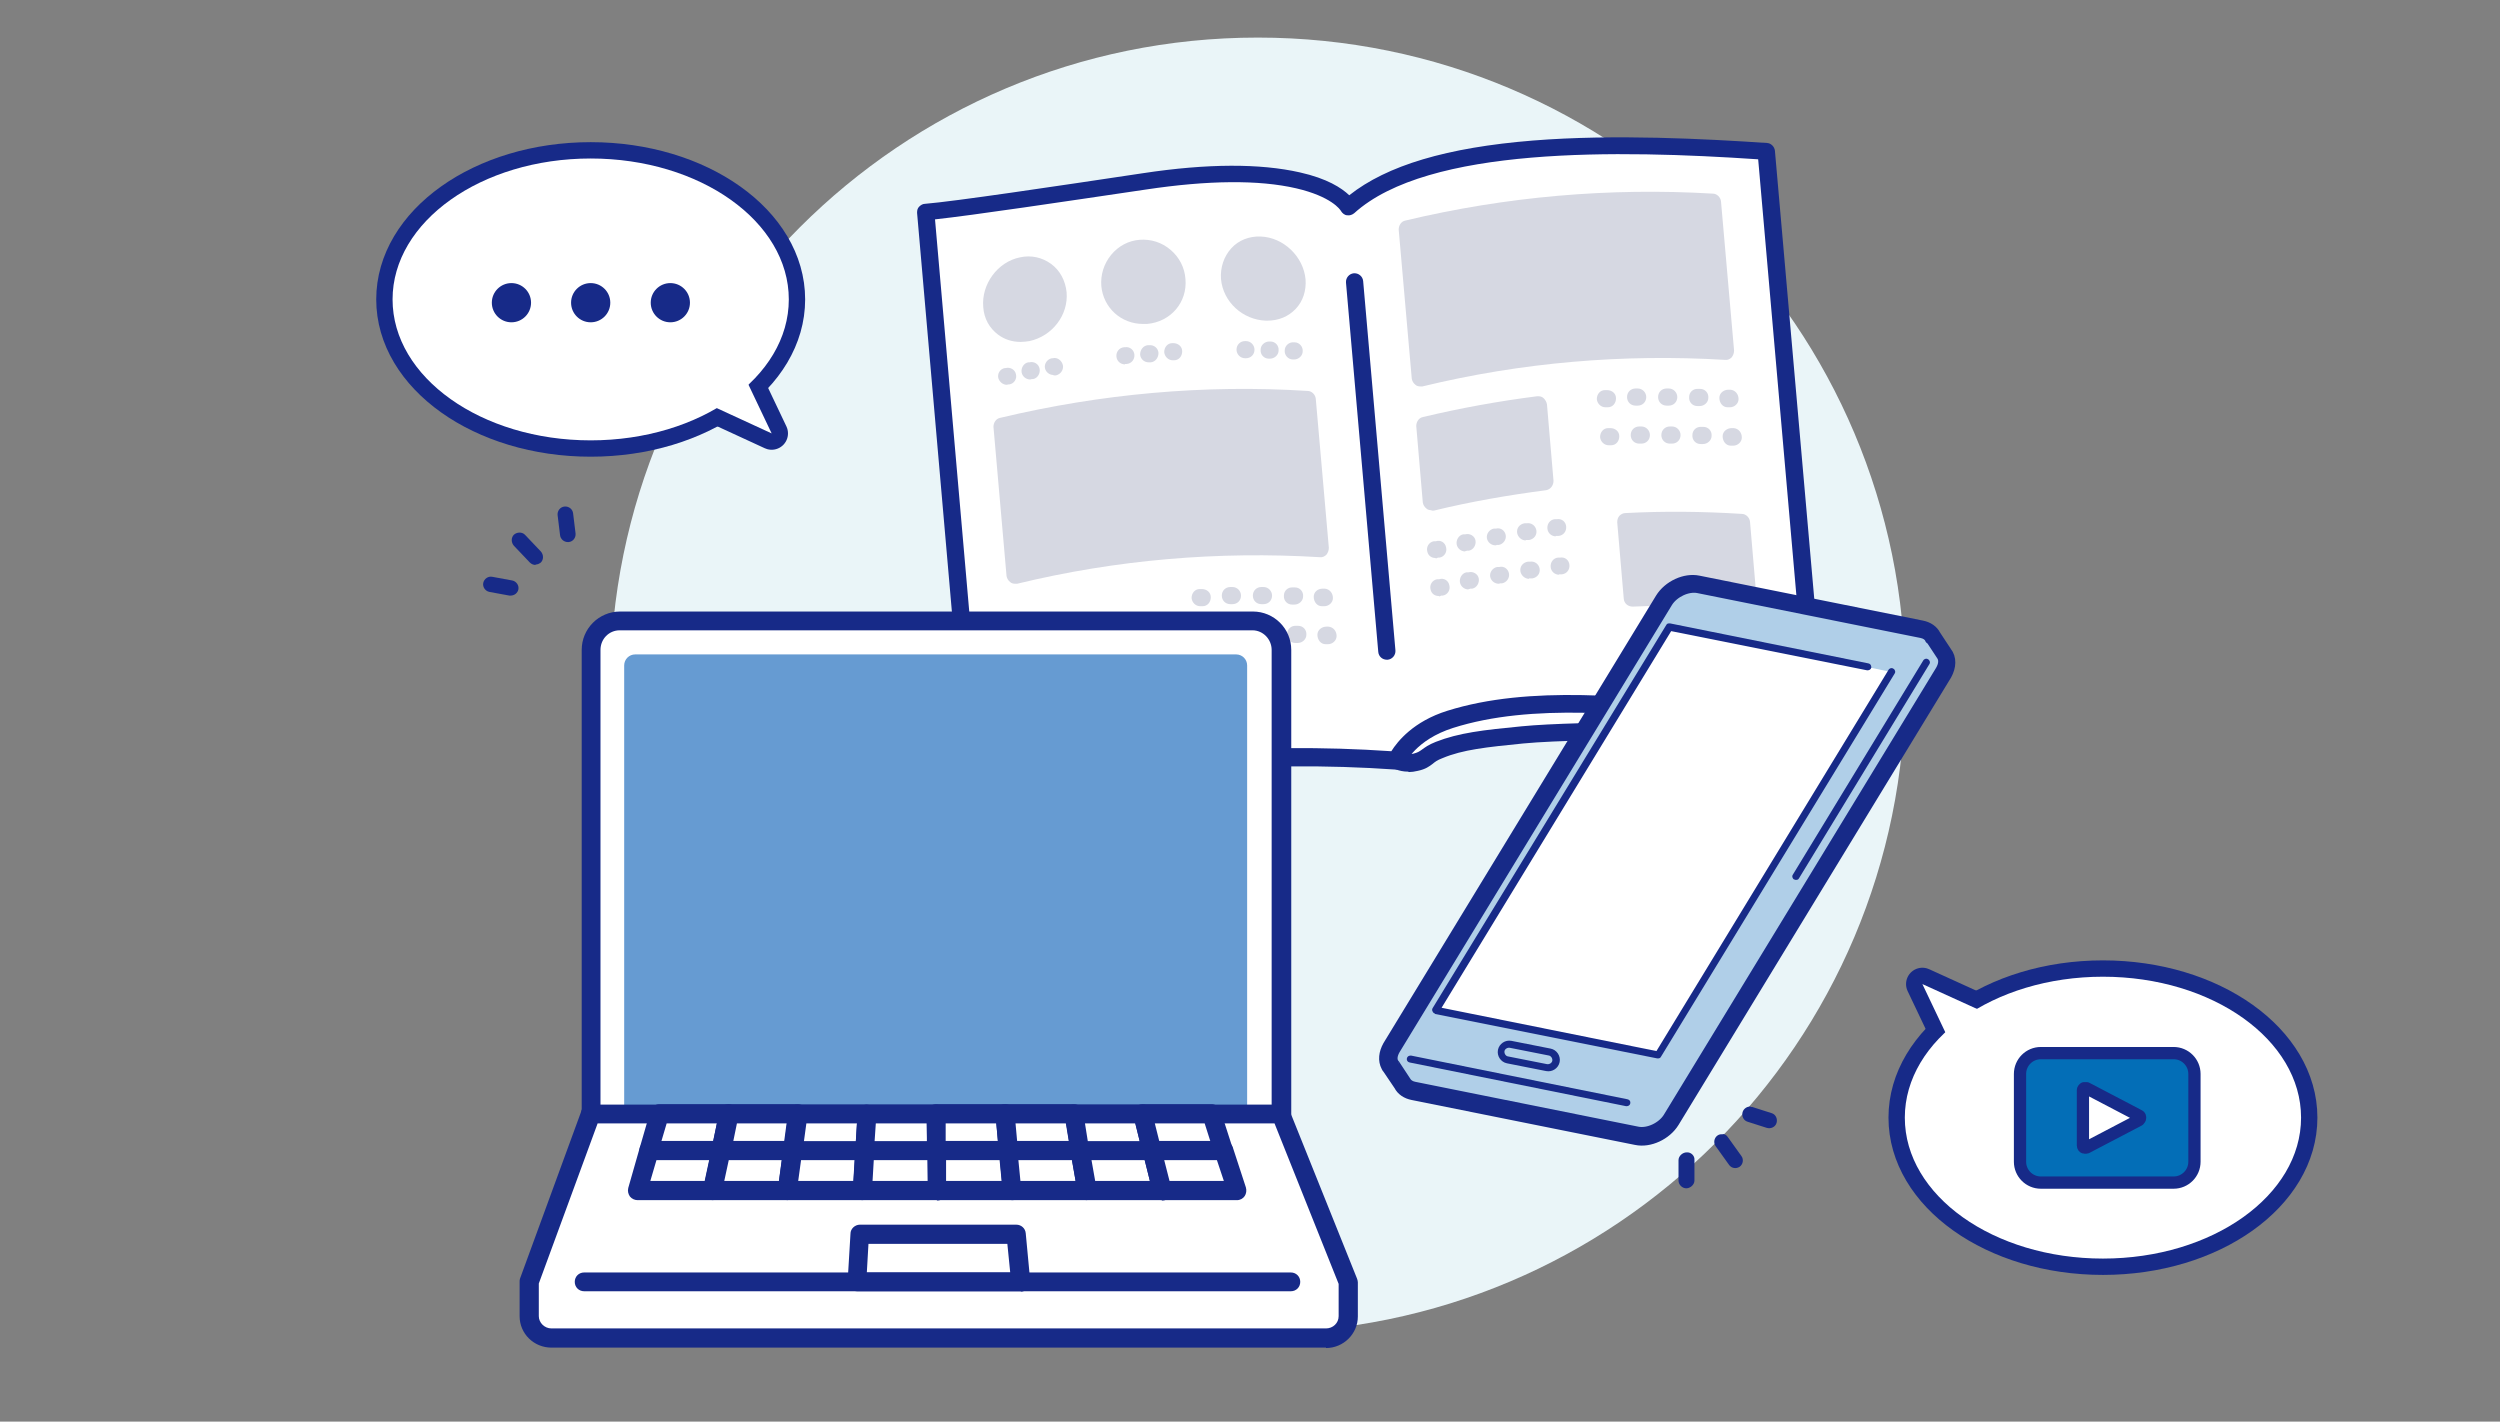 <svg width="612" height="348" viewBox="0 0 612 348" fill="none" xmlns="http://www.w3.org/2000/svg">
<rect x="0" y="0" width="612" height="348" fill="#808080" stroke="none"/>
<g clip-path="url(#clip0_66_1783)">
<path d="M307.9 326.2C395.437 326.2 466.4 255.237 466.4 167.7C466.4 80.163 395.437 9.2 307.9 9.2C220.363 9.2 149.4 80.163 149.4 167.7C149.4 255.237 220.363 326.2 307.9 326.2Z" fill="#EAF5F8"/>
<path d="M131.1 138.3C130.6 138.3 130.1 138.1 129.7 137.7L125.8 133.6C125.1 132.8 125.1 131.6 125.8 130.9C126.6 130.2 127.8 130.2 128.5 130.9L132.4 135C133.1 135.8 133.1 137 132.4 137.7C132 138 131.6 138.2 131.1 138.2V138.3Z" fill="#172A88"/>
<path d="M139 132.7C138.1 132.7 137.2 132 137.1 131L136.5 126.1C136.4 125.1 137.1 124.1 138.2 124C139.2 123.9 140.2 124.6 140.3 125.7L140.9 130.6C141 131.6 140.3 132.6 139.2 132.7C139.2 132.7 139.1 132.7 139 132.7Z" fill="#172A88"/>
<path d="M125 145.8C124.9 145.8 124.8 145.8 124.7 145.8L119.8 144.9C118.8 144.7 118.1 143.7 118.3 142.7C118.5 141.7 119.5 141 120.5 141.2L125.4 142.1C126.4 142.3 127.1 143.3 126.9 144.3C126.7 145.2 125.9 145.8 125 145.8Z" fill="#172A88"/>
<path d="M421.7 277.6C422.2 277.6 422.7 277.9 423 278.4L426.3 283C426.9 283.8 426.7 285 425.9 285.6C425 286.2 423.9 286 423.3 285.2L420 280.6C419.4 279.8 419.6 278.6 420.4 278C420.8 277.7 421.3 277.6 421.7 277.7V277.6Z" fill="#172A88"/>
<path d="M413.2 282.1C414.1 282.2 414.9 283 414.8 284V289C414.8 290 413.8 290.9 412.8 290.9C411.8 290.9 410.9 290 410.9 289V284C410.9 283 411.9 282.1 412.9 282.1C412.9 282.1 413 282.1 413.1 282.1H413.2Z" fill="#172A88"/>
<path d="M428.7 271C428.8 271 428.9 271 429 271L433.7 272.5C434.7 272.8 435.2 273.9 434.9 274.9C434.6 275.9 433.5 276.4 432.5 276.1L427.8 274.6C426.8 274.3 426.3 273.2 426.6 272.2C426.9 271.3 427.8 270.8 428.6 270.9L428.7 271Z" fill="#172A88"/>
<path d="M339.1 155.2L341.8 186.1C341.8 186.1 343.6 187.3 346.5 186.6C349.4 185.9 349 184.9 352.3 183.6C357.4 181.5 363 180.8 372.7 179.9C388.7 178.4 438.4 178.9 438.4 178.9L437.5 168.4L339.2 155.2H339.1Z" fill="white"/>
<path d="M344.7 188.9C342.3 188.9 340.8 187.9 340.6 187.8C340.1 187.4 339.7 186.9 339.7 186.2L337 155.3C336.9 154.1 337.8 153.1 338.9 153C340.1 152.9 341.1 153.8 341.2 154.9L343.8 184.5C344.3 184.6 345.1 184.7 346 184.5C347.1 184.2 347.4 184 348.1 183.5C348.8 183 349.7 182.3 351.5 181.6C357.1 179.4 363.1 178.7 372.5 177.8C386.6 176.4 426 176.7 436.1 176.8L435.4 168.6C435.3 167.4 436.2 166.4 437.3 166.3C438.5 166.2 439.5 167.1 439.6 168.2L440.5 178.7C440.5 179.3 440.4 179.9 439.9 180.3C439.5 180.7 438.9 181 438.4 181C437.9 181 388.6 180.5 372.9 182C363.9 182.9 358.1 183.5 353.1 185.6C351.8 186.1 351.3 186.5 350.7 187C349.9 187.6 349 188.3 347.1 188.7C346.3 188.9 345.5 189 344.9 189L344.7 188.9Z" fill="#172A88"/>
<path d="M280.1 44.4C316 39 327.7 47 330 50.7C349.3 33.2 397.8 34.6 432.3 37C436.4 83.7 440.5 130.4 444.6 177.1C416.3 175.1 380.8 167.9 355 176C344.8 179.2 341.9 186.1 341.9 186.1C307.4 183.7 272.7 186.7 239.2 195.1C235.1 148.4 230.8 98.6 226.7 51.9C234.1 51.3 258.7 47.6 280.2 44.4H280.1Z" fill="white"/>
<path d="M239.1 197.2C238.7 197.2 238.2 197.1 237.9 196.8C237.4 196.4 237.1 195.9 237 195.3L224.5 52.1C224.5 51.5 224.6 51 225 50.6C225.4 50.2 225.9 49.9 226.4 49.9C233.7 49.3 257.8 45.7 279.8 42.4C295.6 40 308.5 40 318.2 42.2C324.9 43.7 328.4 46 330.3 47.8C339.5 40.5 354.2 36.1 375.3 34.4C395.3 32.8 417.5 34 432.5 35C433.5 35 434.4 35.9 434.5 36.9L446.8 177C446.8 177.6 446.6 178.2 446.2 178.7C445.8 179.1 445.2 179.4 444.5 179.3C437.7 178.8 430.7 178.1 423.2 177.3C399.5 174.7 374.9 172.1 355.7 178.2C346.6 181.1 344 186.8 343.9 187.1C343.5 187.9 342.7 188.4 341.8 188.4C307.5 186 273.1 189 239.8 197.3C239.6 197.3 239.5 197.3 239.3 197.3L239.1 197.2ZM228.9 53.8L241 192.4C273.6 184.5 307.1 181.6 340.6 183.9C342.1 181.5 346 176.6 354.3 174C374.4 167.7 399.4 170.4 423.6 173C430.1 173.7 436.3 174.4 442.3 174.8L430.4 39C396.2 36.7 349.6 35.8 331.5 52.2C331 52.6 330.4 52.8 329.8 52.7C329.2 52.7 328.6 52.2 328.3 51.7C328.1 51.3 325.9 48.1 317.3 46.1C308.2 44 295.8 44.1 280.5 46.4C260.2 49.4 238.2 52.7 228.9 53.7V53.8Z" fill="#172A88"/>
<path d="M339.5 161.5C338.4 161.5 337.5 160.7 337.4 159.6L329.5 69.2C329.4 68 330.3 67 331.4 66.9C332.6 66.8 333.6 67.7 333.7 68.8L341.6 159.2C341.7 160.4 340.8 161.4 339.7 161.5C339.7 161.5 339.6 161.5 339.5 161.5Z" fill="#172A88"/>
<path d="M350.4 124.9C350 124.9 349.5 124.8 349.2 124.5C348.7 124.1 348.4 123.6 348.3 123L346.7 104.3C346.7 103.3 347.3 102.3 348.3 102.1C357.5 99.9 366.9 98.2 376.3 97C376.9 97 377.4 97 377.9 97.5C378.3 97.9 378.6 98.4 378.7 99L380.3 117.7C380.3 118.8 379.6 119.8 378.5 120C369.3 121.2 360 122.8 351 125C350.8 125 350.7 125 350.5 125L350.4 124.9Z" fill="#D6D8E2"/>
<path d="M423.5 99.7C423.5 99.7 423.5 99.7 423.4 99.7H422.9C421.7 99.7 420.9 98.6 420.9 97.4C420.9 96.2 422 95.4 423.1 95.4H423.6C424.8 95.5 425.6 96.5 425.6 97.7C425.6 98.8 424.6 99.7 423.5 99.7ZM393 99.7C391.9 99.7 391 98.8 390.9 97.7C390.9 96.5 391.7 95.5 392.9 95.5H393.4C394.6 95.5 395.6 96.3 395.6 97.5C395.6 98.7 394.8 99.7 393.6 99.7H393.1C393.1 99.7 393.1 99.7 393 99.7ZM416 99.4H415.5C414.3 99.4 413.4 98.4 413.5 97.2C413.5 96 414.5 95.1 415.7 95.2H416.2C417.4 95.2 418.3 96.2 418.2 97.4C418.2 98.5 417.2 99.4 416.1 99.4H416ZM408.5 99.3H408C406.8 99.3 405.9 98.4 405.9 97.2C405.9 96 406.8 95.1 408 95.1H408.5C409.7 95.1 410.6 96.1 410.6 97.2C410.6 98.4 409.7 99.3 408.5 99.3ZM400.9 99.3H400.4C399.2 99.3 398.3 98.4 398.3 97.2C398.3 96 399.2 95.1 400.4 95.1H400.9C402.1 95.1 403 96.1 403 97.2C403 98.4 402.1 99.3 400.9 99.3Z" fill="#D6D8E2"/>
<path d="M347.7 94.6C347.3 94.6 346.8 94.5 346.5 94.2C346 93.8 345.7 93.3 345.6 92.7L342.4 56.2C342.4 55.2 343 54.2 344 54C368.7 48.1 394 45.9 419.3 47.4C420.3 47.4 421.2 48.3 421.3 49.3L424.5 85.8C424.5 86.4 424.3 87 423.9 87.5C423.5 87.9 422.9 88.2 422.3 88.1C397.4 86.6 372.5 88.7 348.2 94.6C348 94.6 347.9 94.6 347.7 94.6Z" fill="#D6D8E2"/>
<path d="M424.3 109.1C424.3 109.1 424.3 109.1 424.2 109.1H423.7C422.5 109.1 421.7 108 421.7 106.8C421.7 105.6 422.8 104.8 423.9 104.8H424.4C425.6 104.9 426.4 105.9 426.4 107.1C426.4 108.2 425.4 109.1 424.3 109.1ZM393.8 109C392.7 109 391.8 108.1 391.7 107C391.7 105.8 392.5 104.8 393.7 104.8H394.2C395.4 104.8 396.4 105.6 396.4 106.8C396.4 108 395.6 109 394.4 109H393.9C393.9 109 393.9 109 393.8 109ZM416.8 108.7H416.3C415.1 108.7 414.2 107.7 414.3 106.5C414.3 105.3 415.3 104.4 416.5 104.5H417C418.2 104.5 419.1 105.5 419 106.7C419 107.8 418 108.7 416.9 108.7H416.8ZM409.3 108.6H408.8C407.6 108.6 406.7 107.7 406.7 106.5C406.7 105.3 407.6 104.4 408.8 104.4H409.3C410.5 104.4 411.4 105.4 411.4 106.5C411.4 107.7 410.5 108.6 409.3 108.6ZM401.8 108.6H401.3C400.1 108.6 399.2 107.7 399.2 106.5C399.2 105.3 400.1 104.4 401.3 104.4H401.8C403 104.4 403.9 105.4 403.9 106.5C403.9 107.7 403 108.6 401.8 108.6Z" fill="#D6D8E2"/>
<path d="M427.8 148.7C427.8 148.7 427.8 148.7 427.7 148.7C418.4 148.1 409 148.1 399.7 148.5C398.5 148.5 397.6 147.7 397.5 146.6L395.9 127.9C395.9 127.3 396 126.8 396.4 126.3C396.8 125.9 397.3 125.6 397.9 125.6C407.3 125.1 416.9 125.2 426.4 125.8C427.4 125.8 428.3 126.7 428.4 127.7L430 146.4C430 147 429.8 147.6 429.4 148.1C429 148.5 428.5 148.7 427.9 148.7H427.8Z" fill="#D6D8E2"/>
<path d="M351.4 136.6C350.4 136.6 349.6 136 349.4 135C349.1 133.9 349.8 132.7 351 132.5H351.5C352.6 132.1 353.8 132.8 354 134C354.3 135.1 353.6 136.3 352.4 136.5H352C351.8 136.6 351.7 136.7 351.5 136.7L351.4 136.6ZM358.7 135C357.7 135 356.8 134.3 356.6 133.3C356.4 132.2 357.1 131 358.2 130.8H358.7C359.8 130.5 361 131.2 361.2 132.3C361.4 133.4 360.7 134.6 359.6 134.8H359.1C359 134.9 358.8 134.9 358.7 134.9V135ZM366.1 133.5C365.1 133.5 364.2 132.8 364 131.8C363.8 130.7 364.6 129.6 365.7 129.4H366.2C367.4 129.1 368.4 129.9 368.6 131C368.8 132.1 368 133.2 366.9 133.4H366.4C366.3 133.5 366.1 133.5 366 133.5H366.1ZM373.5 132.3C372.5 132.3 371.6 131.5 371.4 130.5C371.2 129.3 372 128.3 373.2 128.1H373.7C374.9 127.9 375.9 128.7 376.1 129.8C376.3 131 375.5 132 374.3 132.2H373.8C373.7 132.2 373.6 132.2 373.5 132.2V132.3ZM380.9 131.3C379.8 131.3 378.9 130.5 378.8 129.4C378.7 128.2 379.5 127.2 380.6 127.1H381.1C382.3 126.9 383.3 127.7 383.4 128.9C383.5 130.1 382.7 131.1 381.5 131.2H381H380.8L380.9 131.3Z" fill="#D6D8E2"/>
<path d="M352.2 145.9C351.2 145.9 350.4 145.3 350.2 144.3C349.9 143.2 350.6 142 351.8 141.8H352.3C353.4 141.4 354.6 142.1 354.8 143.3C355.1 144.4 354.4 145.6 353.2 145.8H352.8C352.6 145.9 352.5 146 352.3 146L352.2 145.9ZM359.5 144.3C358.5 144.3 357.6 143.6 357.4 142.6C357.2 141.5 357.9 140.3 359 140.1H359.5C360.6 139.8 361.8 140.5 362 141.6C362.2 142.7 361.5 143.9 360.4 144.1H359.9C359.8 144.2 359.6 144.2 359.5 144.2V144.3ZM366.9 142.9C365.9 142.9 365 142.2 364.8 141.2C364.6 140.1 365.4 139 366.5 138.8H367C368.2 138.5 369.2 139.3 369.4 140.4C369.6 141.5 368.8 142.6 367.7 142.8H367.2C367.1 142.9 366.9 142.9 366.8 142.9H366.9ZM374.3 141.7C373.3 141.7 372.4 140.9 372.2 139.9C372 138.7 372.8 137.7 374 137.5H374.5C375.7 137.3 376.7 138.1 376.9 139.2C377.1 140.4 376.3 141.4 375.1 141.6H374.6C374.5 141.6 374.4 141.6 374.3 141.6V141.7ZM381.7 140.7C380.6 140.7 379.7 139.9 379.6 138.8C379.5 137.6 380.3 136.6 381.4 136.5H381.9C383.1 136.3 384.1 137.1 384.2 138.3C384.3 139.5 383.5 140.5 382.3 140.6H381.8H381.6L381.7 140.7Z" fill="#D6D8E2"/>
<path d="M310.2 78.5C310.1 78.5 310 78.5 309.9 78.5C304.2 78.3 299.4 73.9 298.9 68.3C298.7 65.5 299.6 62.8 301.4 60.8C303.2 58.8 305.8 57.8 308.6 57.9C314.2 58.1 319.1 62.8 319.6 68.4C319.8 71.1 319 73.7 317.2 75.6C315.4 77.5 313 78.5 310.2 78.5Z" fill="#D6D8E2"/>
<path d="M316.7 88H316.5C315.3 88 314.4 86.9 314.5 85.8C314.5 84.6 315.6 83.7 316.7 83.8H316.9C318.1 83.8 319 84.9 318.9 86C318.9 87.1 317.9 88 316.8 88H316.7Z" fill="#D6D8E2"/>
<path d="M310.9 87.8H310.6C309.4 87.8 308.5 86.8 308.6 85.6C308.6 84.5 309.6 83.6 310.7 83.6H311C312.2 83.6 313.1 84.6 313 85.8C313 86.9 312 87.8 310.9 87.8Z" fill="#D6D8E2"/>
<path d="M305 87.7H304.8C303.6 87.7 302.7 86.7 302.7 85.6C302.7 84.4 303.6 83.5 304.8 83.5H305C306.2 83.5 307.1 84.5 307.1 85.6C307.1 86.8 306.2 87.7 305 87.7Z" fill="#D6D8E2"/>
<path d="M279.8 79.3C274.5 79.3 270.1 75.4 269.6 70C269.4 67.3 270.2 64.6 272 62.4C273.8 60.2 276.3 58.9 279 58.7C281.7 58.5 284.4 59.3 286.6 61.2C288.7 63 290 65.5 290.2 68.3C290.7 74 286.6 78.8 280.8 79.3C280.5 79.3 280.2 79.3 279.8 79.3Z" fill="#D6D8E2"/>
<path d="M287.1 88.2C286 88.2 285.1 87.3 285 86.2C285 85 285.8 84 287 84H287.2C288.4 84 289.4 84.8 289.4 86C289.4 87.2 288.6 88.2 287.4 88.2H287.2C287.2 88.2 287.2 88.2 287.1 88.2Z" fill="#D6D8E2"/>
<path d="M281.2 88.7C280.1 88.7 279.2 87.9 279.1 86.8C279.1 85.6 279.9 84.6 281 84.5H281.3C282.5 84.4 283.5 85.2 283.6 86.4C283.6 87.6 282.8 88.6 281.7 88.7H281.4C281.4 88.7 281.3 88.7 281.2 88.7Z" fill="#D6D8E2"/>
<path d="M275.4 89.2C274.3 89.2 273.4 88.4 273.3 87.3C273.2 86.1 274 85.1 275.2 85H275.4C276.6 84.8 277.6 85.7 277.7 86.8C277.8 88 277 89 275.8 89.1H275.6H275.4V89.2Z" fill="#D6D8E2"/>
<path d="M249.8 83.7C247.8 83.7 245.9 83.1 244.3 81.9C242.2 80.3 240.9 78 240.7 75.2C240.2 69.6 244.2 64.1 249.7 63C252.4 62.4 255.1 63 257.3 64.6C259.5 66.2 260.8 68.7 261.1 71.5C261.6 77.1 257.6 82.3 252 83.5C251.3 83.6 250.6 83.7 249.9 83.7H249.8Z" fill="#D6D8E2"/>
<path d="M257.9 91.8C256.9 91.8 256 91.1 255.8 90.1C255.6 89 256.4 87.9 257.5 87.7H257.7C258.8 87.4 259.9 88.2 260.2 89.4C260.4 90.5 259.7 91.6 258.5 91.9H258.3C258.2 91.9 258 91.9 257.9 91.9V91.8Z" fill="#D6D8E2"/>
<path d="M252.2 92.9C251.2 92.9 250.3 92.2 250.1 91.2C249.9 90.1 250.6 88.9 251.7 88.7H252C253.1 88.4 254.3 89.1 254.5 90.3C254.7 91.4 254 92.6 252.9 92.8H252.6C252.5 92.8 252.3 92.9 252.2 92.9Z" fill="#D6D8E2"/>
<path d="M246.5 94.2C245.5 94.2 244.7 93.5 244.4 92.6C244.1 91.5 244.8 90.3 246 90.1H246.2C247.3 89.8 248.5 90.5 248.7 91.6C249 92.7 248.3 93.9 247.1 94.1H246.9C246.7 94.1 246.6 94.2 246.4 94.2H246.5Z" fill="#D6D8E2"/>
<path d="M248.5 142.9C248.1 142.9 247.6 142.8 247.3 142.5C246.8 142.1 246.5 141.6 246.4 141L243.2 104.5C243.2 103.5 243.8 102.5 244.8 102.3C269.5 96.4 294.8 94.1 320.1 95.7C321.1 95.7 322 96.6 322.1 97.6L325.3 134.1C325.3 134.7 325.1 135.3 324.7 135.8C324.3 136.2 323.7 136.5 323.1 136.4C298.2 134.9 273.3 137 249 142.9C248.8 142.9 248.7 142.9 248.5 142.9Z" fill="#D6D8E2"/>
<path d="M324.2 148.4C324.2 148.4 324.2 148.4 324.1 148.4H323.6C322.4 148.4 321.6 147.3 321.6 146.1C321.6 144.9 322.6 144.1 323.8 144.1H324.3C325.5 144.2 326.3 145.2 326.3 146.4C326.3 147.5 325.3 148.4 324.2 148.4ZM293.8 148.4C292.7 148.4 291.8 147.5 291.7 146.4C291.7 145.2 292.5 144.2 293.7 144.2H294.2C295.4 144.2 296.4 145 296.4 146.2C296.4 147.4 295.6 148.4 294.4 148.4H293.9C293.9 148.4 293.9 148.4 293.8 148.4ZM316.8 148H316.3C315.1 148 314.2 147 314.3 145.8C314.3 144.6 315.3 143.7 316.5 143.8H317C318.2 143.8 319.1 144.8 319 146C319 147.1 318 148 316.9 148H316.8ZM309.3 147.9H308.8C307.6 147.9 306.7 147 306.7 145.8C306.7 144.6 307.6 143.7 308.8 143.7H309.3C310.5 143.7 311.4 144.7 311.4 145.8C311.4 147 310.5 147.9 309.3 147.9ZM301.7 147.9H301.2C300 147.9 299.1 147 299.1 145.8C299.1 144.6 300 143.7 301.2 143.7H301.7C302.9 143.7 303.8 144.7 303.8 145.8C303.8 147 302.9 147.9 301.7 147.9Z" fill="#D6D8E2"/>
<path d="M325.1 157.7C325.1 157.7 325.1 157.7 325 157.7H324.5C323.3 157.7 322.5 156.6 322.5 155.4C322.5 154.2 323.6 153.4 324.7 153.4H325.2C326.4 153.5 327.2 154.5 327.2 155.7C327.2 156.8 326.2 157.7 325.1 157.7ZM294.6 157.7C293.5 157.7 292.6 156.8 292.5 155.7C292.5 154.5 293.3 153.5 294.5 153.5H295C296.2 153.5 297.2 154.3 297.2 155.5C297.2 156.7 296.4 157.7 295.2 157.7H294.7C294.7 157.7 294.7 157.7 294.6 157.7ZM317.6 157.4H317.1C315.9 157.4 315 156.4 315.1 155.2C315.1 154 316.1 153.1 317.3 153.2H317.8C319 153.2 319.9 154.2 319.8 155.4C319.8 156.5 318.8 157.4 317.7 157.4H317.6ZM310.1 157.3H309.6C308.4 157.3 307.5 156.4 307.5 155.2C307.5 154 308.4 153.1 309.6 153.1H310.1C311.3 153.1 312.2 154.1 312.2 155.2C312.2 156.4 311.3 157.3 310.1 157.3ZM302.4 157.3H301.9C300.7 157.3 299.8 156.4 299.8 155.2C299.8 154 300.7 153.1 301.9 153.1H302.4C303.6 153.1 304.5 154.1 304.5 155.2C304.5 156.4 303.6 157.3 302.4 157.3Z" fill="#D6D8E2"/>
<path d="M306.5 152H151.6C147.7 152 144.6 155.2 144.6 159.1V272.7H313.6V159.1C313.6 155.2 310.5 152 306.6 152H306.5Z" fill="white"/>
<path d="M313.6 275C312.3 275 311.3 274 311.3 272.7V159.1C311.3 156.5 309.2 154.3 306.6 154.3H151.7C149.1 154.3 147 156.4 147 159.1V272.7C147 274 146 275 144.7 275C143.4 275 142.4 274 142.4 272.7V159.1C142.4 153.9 146.6 149.7 151.8 149.7H306.7C311.9 149.7 316.1 153.9 316.1 159.1V272.7C316.1 274 315.1 275 313.8 275H313.6Z" fill="#172A88"/>
<path d="M155.6 160.2H302.6C304.1 160.2 305.3 161.4 305.3 162.9V272.6H152.8V162.9C152.8 161.4 154 160.2 155.5 160.2H155.6Z" fill="#669BD2"/>
<path d="M144.6 272.7L129.5 313.8V322.2C129.5 325.1 131.9 327.5 135 327.5H324.6C327.6 327.5 330.1 325.1 330.1 322.2V313.8L313.6 272.7H144.6Z" fill="white"/>
<path d="M324.6 329.9H135C130.7 329.9 127.2 326.5 127.2 322.2V313.8C127.2 313.5 127.2 313.3 127.3 313L142.2 272.3C142.4 271.2 143.3 270.4 144.5 270.4H313.5C314.5 270.4 315.3 271 315.7 271.9L332.2 313C332.3 313.3 332.4 313.6 332.4 313.9V322.3C332.4 326.5 328.9 330 324.6 330V329.9ZM131.9 314.2V322.2C131.9 323.8 133.3 325.2 135 325.2H324.6C326.3 325.2 327.7 323.9 327.7 322.2V314.3L312 275H146.3L131.9 314.2Z" fill="#172A88"/>
<path d="M229.6 302.1H210.5L209.8 313.8H229.8H249.9L248.8 302.1H229.6Z" fill="white"/>
<path d="M249.9 316.1H209.8C209.2 316.1 208.5 315.8 208.1 315.4C207.7 314.9 207.4 314.3 207.5 313.7L208.2 302C208.2 300.8 209.3 299.8 210.5 299.8H248.8C250 299.8 251 300.7 251.1 301.9L252.2 313.6C252.2 314.3 252 314.9 251.6 315.4C251.2 315.9 250.5 316.2 249.9 316.2V316.1ZM212.2 311.5H247.3L246.6 304.5H212.6L212.2 311.5Z" fill="#172A88"/>
<path d="M316 316.1H143C141.7 316.1 140.7 315.1 140.7 313.8C140.7 312.5 141.7 311.5 143 311.5H316C317.3 311.5 318.3 312.5 318.3 313.8C318.3 315.1 317.3 316.1 316 316.1Z" fill="#172A88"/>
<path d="M176.5 281.7H158.9L161.5 272.7H178.4L176.5 281.7Z" fill="white"/>
<path d="M176.5 284H158.9C158.2 284 157.5 283.7 157 283.1C156.6 282.5 156.4 281.8 156.6 281L159.2 272C159.5 271 160.4 270.3 161.4 270.3H178.3C179 270.3 179.7 270.6 180.1 271.2C180.5 271.7 180.7 272.5 180.6 273.2L178.7 282.2C178.5 283.3 177.5 284 176.4 284H176.5ZM162 279.4H174.6L175.5 275H163.2L161.9 279.4H162Z" fill="#172A88"/>
<path d="M194.1 281.7H176.5L178.4 272.7H195.3L194.1 281.7Z" fill="white"/>
<path d="M194.1 284H176.5C175.8 284 175.1 283.7 174.7 283.1C174.3 282.6 174.1 281.8 174.2 281.1L176.1 272.1C176.3 271 177.3 270.3 178.4 270.3H195.3C196 270.3 196.6 270.6 197.1 271.1C197.5 271.6 197.7 272.3 197.7 272.9L196.5 281.9C196.3 283.1 195.4 283.9 194.2 283.9L194.1 284ZM179.4 279.4H192.1L192.7 275H180.4L179.5 279.4H179.4Z" fill="#172A88"/>
<path d="M211.7 281.7H194.1L195.3 272.7H212.2L211.7 281.7Z" fill="white"/>
<path d="M211.7 284H194.1C193.4 284 192.8 283.7 192.3 283.2C191.9 282.7 191.7 282 191.7 281.4L192.9 272.4C193.1 271.2 194 270.4 195.2 270.4H212.1C212.7 270.4 213.4 270.7 213.8 271.1C214.2 271.6 214.5 272.2 214.4 272.8L213.9 281.8C213.9 283 212.8 284 211.6 284H211.7ZM196.8 279.4H209.5L209.8 275H197.4L196.8 279.4Z" fill="#172A88"/>
<path d="M229.3 281.7H211.7L212.2 272.7H229.1L229.3 281.7Z" fill="white"/>
<path d="M229.3 284H211.7C211.1 284 210.4 283.7 210 283.3C209.6 282.8 209.3 282.2 209.4 281.6L209.9 272.6C209.9 271.4 211 270.4 212.2 270.4H229.1C230.4 270.4 231.4 271.4 231.4 272.7L231.6 281.7C231.6 282.3 231.4 282.9 230.9 283.4C230.5 283.8 229.9 284.1 229.2 284.1L229.3 284ZM214.2 279.4H226.9V275H214.4L214.1 279.4H214.2Z" fill="#172A88"/>
<path d="M246.9 281.7H229.3L229.1 272.7H246L246.9 281.7Z" fill="white"/>
<path d="M246.9 284H229.3C228 284 227 283 227 281.7L226.8 272.7C226.8 272.1 227 271.5 227.5 271C227.9 270.6 228.5 270.3 229.2 270.3H246.1C247.3 270.3 248.3 271.2 248.4 272.4L249.2 281.4C249.2 282.1 249 282.7 248.6 283.2C248.2 283.7 247.5 284 246.9 284ZM231.6 279.4H244.3L243.9 275H231.5V279.4H231.6Z" fill="#172A88"/>
<path d="M264.4 281.7H246.9L246 272.7H262.9L264.4 281.7Z" fill="white"/>
<path d="M264.4 284H246.8C245.6 284 244.6 283.1 244.5 281.9L243.7 272.9C243.7 272.2 243.9 271.6 244.3 271.1C244.7 270.6 245.4 270.3 246 270.3H262.9C264 270.3 265 271.1 265.2 272.2L266.7 281.2C266.8 281.9 266.7 282.6 266.2 283.1C265.8 283.6 265.1 283.9 264.4 283.9V284ZM249 279.4H261.7L261 275H248.6L249 279.4Z" fill="#172A88"/>
<path d="M282 281.7H264.4L262.9 272.7H279.8L282 281.7Z" fill="white"/>
<path d="M282 284H264.4C263.3 284 262.3 283.2 262.1 282.1L260.6 273.1C260.5 272.4 260.6 271.7 261.1 271.2C261.5 270.7 262.2 270.4 262.9 270.4H279.8C280.9 270.4 281.8 271.1 282.1 272.2L284.3 281.2C284.5 281.9 284.3 282.6 283.9 283.2C283.5 283.8 282.8 284.1 282.1 284.1L282 284ZM266.4 279.4H279L277.9 275H265.6L266.3 279.4H266.4Z" fill="#172A88"/>
<path d="M299.6 281.7H282L279.8 272.7H296.7L299.6 281.7Z" fill="white"/>
<path d="M299.6 284H282C280.9 284 280 283.3 279.7 282.2L277.5 273.2C277.3 272.5 277.5 271.8 277.9 271.2C278.3 270.6 279 270.3 279.7 270.3H296.6C297.6 270.3 298.5 271 298.8 271.9L301.7 280.9C301.9 281.6 301.8 282.4 301.4 283C301 283.6 300.3 284 299.5 284H299.6ZM283.8 279.4H296.3L294.9 275H282.7L283.8 279.4Z" fill="#172A88"/>
<path d="M174.4 291.5H156.1L158.9 281.7H176.5L174.4 291.5Z" fill="white"/>
<path d="M174.4 293.8H156.1C155.4 293.8 154.7 293.5 154.2 292.9C153.8 292.3 153.6 291.6 153.8 290.8L156.6 281C156.9 280 157.8 279.3 158.8 279.3H176.4C177.1 279.3 177.8 279.6 178.2 280.2C178.6 280.7 178.8 281.5 178.7 282.2L176.6 292C176.4 293.1 175.4 293.8 174.3 293.8H174.4ZM159.2 289.1H172.5L173.6 284H160.7L159.2 289.1Z" fill="#172A88"/>
<path d="M192.8 291.5H174.4L176.5 281.7H194.1L192.8 291.5Z" fill="white"/>
<path d="M192.8 293.8H174.5C173.8 293.8 173.1 293.5 172.7 292.9C172.3 292.4 172.1 291.6 172.2 290.9L174.3 281.1C174.5 280 175.5 279.3 176.6 279.3H194.2C194.9 279.3 195.5 279.6 196 280.1C196.4 280.6 196.6 281.3 196.6 281.9L195.3 291.7C195.1 292.9 194.2 293.7 193 293.7L192.8 293.8ZM177.3 289.1H190.7L191.4 284H178.4L177.3 289.1Z" fill="#172A88"/>
<path d="M211.1 291.5H192.8L194.1 281.7H211.7L211.1 291.5Z" fill="white"/>
<path d="M211.1 293.8H192.8C192.1 293.8 191.5 293.5 191 293C190.6 292.5 190.4 291.8 190.4 291.2L191.7 281.4C191.9 280.2 192.8 279.4 194 279.4H211.6C212.2 279.4 212.9 279.7 213.3 280.1C213.7 280.6 214 281.2 213.9 281.8L213.3 291.6C213.3 292.8 212.2 293.8 211 293.8H211.1ZM195.4 289.1H208.9L209.2 284H196.1L195.4 289.1Z" fill="#172A88"/>
<path d="M229.4 291.5H211.1L211.7 281.7H229.3L229.4 291.5Z" fill="white"/>
<path d="M229.4 293.8H211.1C210.5 293.8 209.8 293.5 209.4 293.1C209 292.6 208.7 292 208.8 291.4L209.4 281.6C209.4 280.4 210.5 279.4 211.7 279.4H229.3C230.6 279.4 231.6 280.4 231.6 281.7L231.8 291.5C231.8 292.1 231.6 292.7 231.1 293.2C230.7 293.6 230.1 293.9 229.4 293.9V293.8ZM213.6 289.1H227.1V284H213.9L213.6 289.1Z" fill="#172A88"/>
<path d="M247.8 291.5H229.4L229.3 281.7H246.9L247.8 291.5Z" fill="white"/>
<path d="M247.8 293.8H229.5C228.2 293.8 227.2 292.8 227.2 291.5L227 281.7C227 281.1 227.2 280.5 227.7 280C228.1 279.6 228.7 279.3 229.4 279.3H247C248.2 279.3 249.2 280.2 249.3 281.4L250.2 291.2C250.2 291.9 250 292.5 249.6 293C249.2 293.5 248.5 293.8 247.9 293.8H247.8ZM231.7 289.1H245.2L244.7 284H231.6V289.1H231.7Z" fill="#172A88"/>
<path d="M266.1 291.5H247.8L246.9 281.7H264.4L266.1 291.5Z" fill="white"/>
<path d="M266.1 293.8H247.8C246.6 293.8 245.6 292.9 245.5 291.7L244.6 281.9C244.6 281.2 244.8 280.6 245.2 280.1C245.6 279.6 246.3 279.3 246.9 279.3H264.5C265.6 279.3 266.6 280.1 266.8 281.2L268.5 291C268.6 291.7 268.5 292.4 268 292.9C267.6 293.4 266.9 293.7 266.2 293.7L266.1 293.8ZM249.9 289.1H263.3L262.4 284H249.3L249.8 289.1H249.9Z" fill="#172A88"/>
<path d="M284.4 291.5H266.1L264.4 281.7H282L284.4 291.5Z" fill="white"/>
<path d="M284.4 293.8H266.1C265 293.8 264 293 263.8 291.9L262.1 282.1C262 281.4 262.1 280.7 262.6 280.2C263 279.7 263.7 279.4 264.4 279.4H282C283.1 279.4 284 280.1 284.3 281.2L286.7 291C286.9 291.7 286.7 292.4 286.3 293C285.9 293.6 285.2 293.9 284.5 293.9L284.4 293.8ZM268.1 289.1H281.5L280.2 284H267.2L268.1 289.1Z" fill="#172A88"/>
<path d="M302.8 291.5H284.4L282 281.7H299.6L302.8 291.5Z" fill="white"/>
<path d="M302.8 293.8H284.5C283.4 293.8 282.5 293.1 282.2 292L279.8 282.2C279.6 281.5 279.8 280.8 280.2 280.2C280.6 279.6 281.3 279.3 282 279.3H299.6C300.6 279.3 301.5 280 301.8 280.9L305 290.7C305.2 291.4 305.1 292.2 304.7 292.8C304.3 293.4 303.6 293.8 302.8 293.8ZM286.3 289.1H299.6L297.9 284H285L286.3 289.1Z" fill="#172A88"/>
<path d="M340.2 260.6C339.6 259.5 339.7 257.9 340.6 256.4L407.3 146.9C409 144.1 412.7 142.4 415.7 143L470.4 154C471.7 154.3 472.7 154.9 473.1 155.9L475.9 160C476.8 161.2 476.9 162.9 475.8 164.7L409.1 274.2C407.4 277 403.7 278.7 400.7 278.1L346 267.1C344.7 266.8 343.7 266.2 343.3 265.2L340.6 261.1C340.5 260.9 340.4 260.8 340.3 260.6H340.2Z" fill="#B0CFE8"/>
<path d="M342.5 265.7L339.8 261.7C339.6 261.5 339.5 261.3 339.4 261.1C338.6 259.6 338.8 257.8 339.8 256L406.5 146.5C408.4 143.4 412.5 141.5 415.8 142.2L470.5 153.2C472 153.5 473.2 154.3 473.8 155.5L476.5 159.6C477.7 161.1 477.6 163.2 476.5 165.2L409.8 274.7C407.9 277.8 403.8 279.7 400.5 279L345.8 268C344.3 267.7 343.1 266.9 342.5 265.7ZM472.5 156.4C472.5 156.4 472.5 156.4 472.5 156.3C472.1 155.6 471.4 155.1 470.4 154.9L415.7 143.9C413.1 143.4 409.7 145 408.2 147.4L341.5 256.9C340.8 258.1 340.6 259.3 341.1 260.2C341.1 260.3 341.3 260.5 341.4 260.6L344.1 264.7C344.5 265.4 345.2 265.9 346.2 266.1L400.9 277.1C403.5 277.6 406.9 276 408.4 273.6L475.1 164.1C475.9 162.7 476 161.4 475.3 160.4L472.6 156.3L472.5 156.4Z" fill="#172A88" stroke="#172A88" stroke-width="2.6" stroke-linecap="round" stroke-linejoin="round"/>
<path d="M457.1 163.3L463 164.5L405.8 258.3L351.4 247.4L408.5 153.6L457.1 163.3Z" fill="white"/>
<path d="M351.2 248.2L405.7 259.1C406.1 259.1 406.4 259.1 406.6 258.7L463.8 164.9C464.1 164.5 463.9 163.9 463.5 163.7C463.1 163.4 462.5 163.6 462.3 164L405.5 257.3L352.9 246.7L409.1 154.5L457.1 164.1C457.6 164.1 458 163.9 458.1 163.4C458.1 162.9 457.9 162.5 457.4 162.4L408.8 152.6C408.4 152.6 408.1 152.6 407.9 153L350.7 246.8C350.6 247 350.5 247.3 350.7 247.6C350.8 247.9 351.1 248.1 351.3 248.1L351.2 248.2Z" fill="#172A88"/>
<path d="M345.1 260.1L398.1 270.8C398.6 270.8 399 270.6 399.1 270.1C399.2 269.6 398.9 269.2 398.4 269.1L345.4 258.4C344.9 258.4 344.5 258.6 344.4 259.1C344.3 259.6 344.6 260 345.1 260.1Z" fill="#172A88"/>
<path d="M439.5 215.4C439.9 215.4 440.2 215.4 440.4 215L472.3 162.6C472.6 162.2 472.4 161.6 472 161.4C471.6 161.1 471 161.3 470.8 161.7L438.9 214.1C438.6 214.5 438.8 215.1 439.2 215.3C439.2 215.3 439.4 215.3 439.5 215.4Z" fill="#172A88"/>
<path d="M366.7 257C367 255.5 368.5 254.5 370 254.8L379.6 256.7C381.1 257 382.1 258.5 381.8 260C381.5 261.5 380 262.5 378.5 262.2L368.9 260.3C367.4 260 366.4 258.5 366.7 257ZM369.6 256.5C369 256.4 368.4 256.8 368.3 257.3C368.2 257.9 368.6 258.5 369.1 258.6L378.7 260.5C379.3 260.6 379.9 260.2 380 259.7C380.1 259.1 379.7 258.5 379.2 258.4L369.6 256.5Z" fill="#172A88"/>
<path d="M144.6 107.8C171.386 107.8 193.1 92.354 193.1 73.3C193.1 54.246 171.386 38.8 144.6 38.8C117.814 38.8 96.1 54.246 96.1 73.3C96.1 92.354 117.814 107.8 144.6 107.8Z" stroke="#172A88" stroke-width="8" stroke-linecap="round" stroke-linejoin="round"/>
<path d="M181.1 89.7L188.9 106.1L172.2 98.4" stroke="#172A88" stroke-width="8" stroke-linecap="round" stroke-linejoin="round"/>
<path d="M144.6 107.8C171.386 107.8 193.1 92.354 193.1 73.3C193.1 54.246 171.386 38.8 144.6 38.8C117.814 38.8 96.1 54.246 96.1 73.3C96.1 92.354 117.814 107.8 144.6 107.8Z" fill="white"/>
<path d="M181.1 89.7L188.9 106.1L172.2 98.4" fill="white"/>
<path d="M125.2 78.9C127.851 78.9 130 76.751 130 74.1C130 71.449 127.851 69.3 125.2 69.3C122.549 69.3 120.4 71.449 120.4 74.1C120.4 76.751 122.549 78.9 125.2 78.9Z" fill="#172A88"/>
<path d="M144.6 78.9C147.251 78.9 149.4 76.751 149.4 74.1C149.4 71.449 147.251 69.3 144.6 69.3C141.949 69.3 139.8 71.449 139.8 74.1C139.8 76.751 141.949 78.9 144.6 78.9Z" fill="#172A88"/>
<path d="M164.1 78.9C166.751 78.9 168.9 76.751 168.9 74.1C168.9 71.449 166.751 69.3 164.1 69.3C161.449 69.3 159.3 71.449 159.3 74.1C159.3 76.751 161.449 78.9 164.1 78.9Z" fill="#172A88"/>
<path d="M514.8 308.1C541.586 308.1 563.3 292.654 563.3 273.6C563.3 254.546 541.586 239.1 514.8 239.1C488.014 239.1 466.3 254.546 466.3 273.6C466.3 292.654 488.014 308.1 514.8 308.1Z" stroke="#172A88" stroke-width="8" stroke-linecap="round" stroke-linejoin="round"/>
<path d="M478.4 257.3L470.6 240.9L487.3 248.5" stroke="#172A88" stroke-width="8" stroke-linecap="round" stroke-linejoin="round"/>
<path d="M514.8 308.1C541.586 308.1 563.3 292.654 563.3 273.6C563.3 254.546 541.586 239.1 514.8 239.1C488.014 239.1 466.3 254.546 466.3 273.6C466.3 292.654 488.014 308.1 514.8 308.1Z" fill="white"/>
<path d="M478.4 257.3L470.6 240.9L487.3 248.5" fill="white"/>
<path d="M532.1 257.8H499.6C496.783 257.8 494.5 260.083 494.5 262.9V284.4C494.5 287.216 496.783 289.5 499.6 289.5H532.1C534.917 289.5 537.2 287.216 537.2 284.4V262.9C537.2 260.083 534.917 257.8 532.1 257.8Z" fill="#036EB7"/>
<path d="M523.6 274.2L510.8 280.9C510.5 281 510.3 280.9 510.2 280.9C510.1 280.9 509.9 280.7 509.9 280.4V266.9C509.9 266.6 510.1 266.5 510.2 266.4C510.2 266.4 510.4 266.4 510.5 266.4C510.6 266.4 510.7 266.4 510.8 266.4L523.6 273.1C523.9 273.2 523.9 273.5 523.9 273.6C523.9 273.7 523.9 274 523.6 274.1V274.2Z" fill="white"/>
<path d="M523.6 274.2L510.8 280.9C510.5 281 510.3 280.9 510.2 280.9C510.1 280.9 509.9 280.7 509.9 280.4V266.9C509.9 266.6 510.1 266.5 510.2 266.4C510.2 266.4 510.4 266.4 510.5 266.4C510.6 266.4 510.7 266.4 510.8 266.4L523.6 273.1C523.9 273.2 523.9 273.5 523.9 273.6C523.9 273.7 523.9 274 523.6 274.1V274.2Z" stroke="#172A88" stroke-width="3" stroke-linecap="round" stroke-linejoin="round"/>
<path d="M532.1 257.8H499.6C496.783 257.8 494.5 260.083 494.5 262.9V284.4C494.5 287.216 496.783 289.5 499.6 289.5H532.1C534.917 289.5 537.2 287.216 537.2 284.4V262.9C537.2 260.083 534.917 257.8 532.1 257.8Z" stroke="#172A88" stroke-width="3" stroke-linecap="round" stroke-linejoin="round"/>
</g>
<defs>
<clipPath id="clip0_66_1783">
<rect width="612" height="348" fill="white"/>
</clipPath>
</defs>
</svg>
